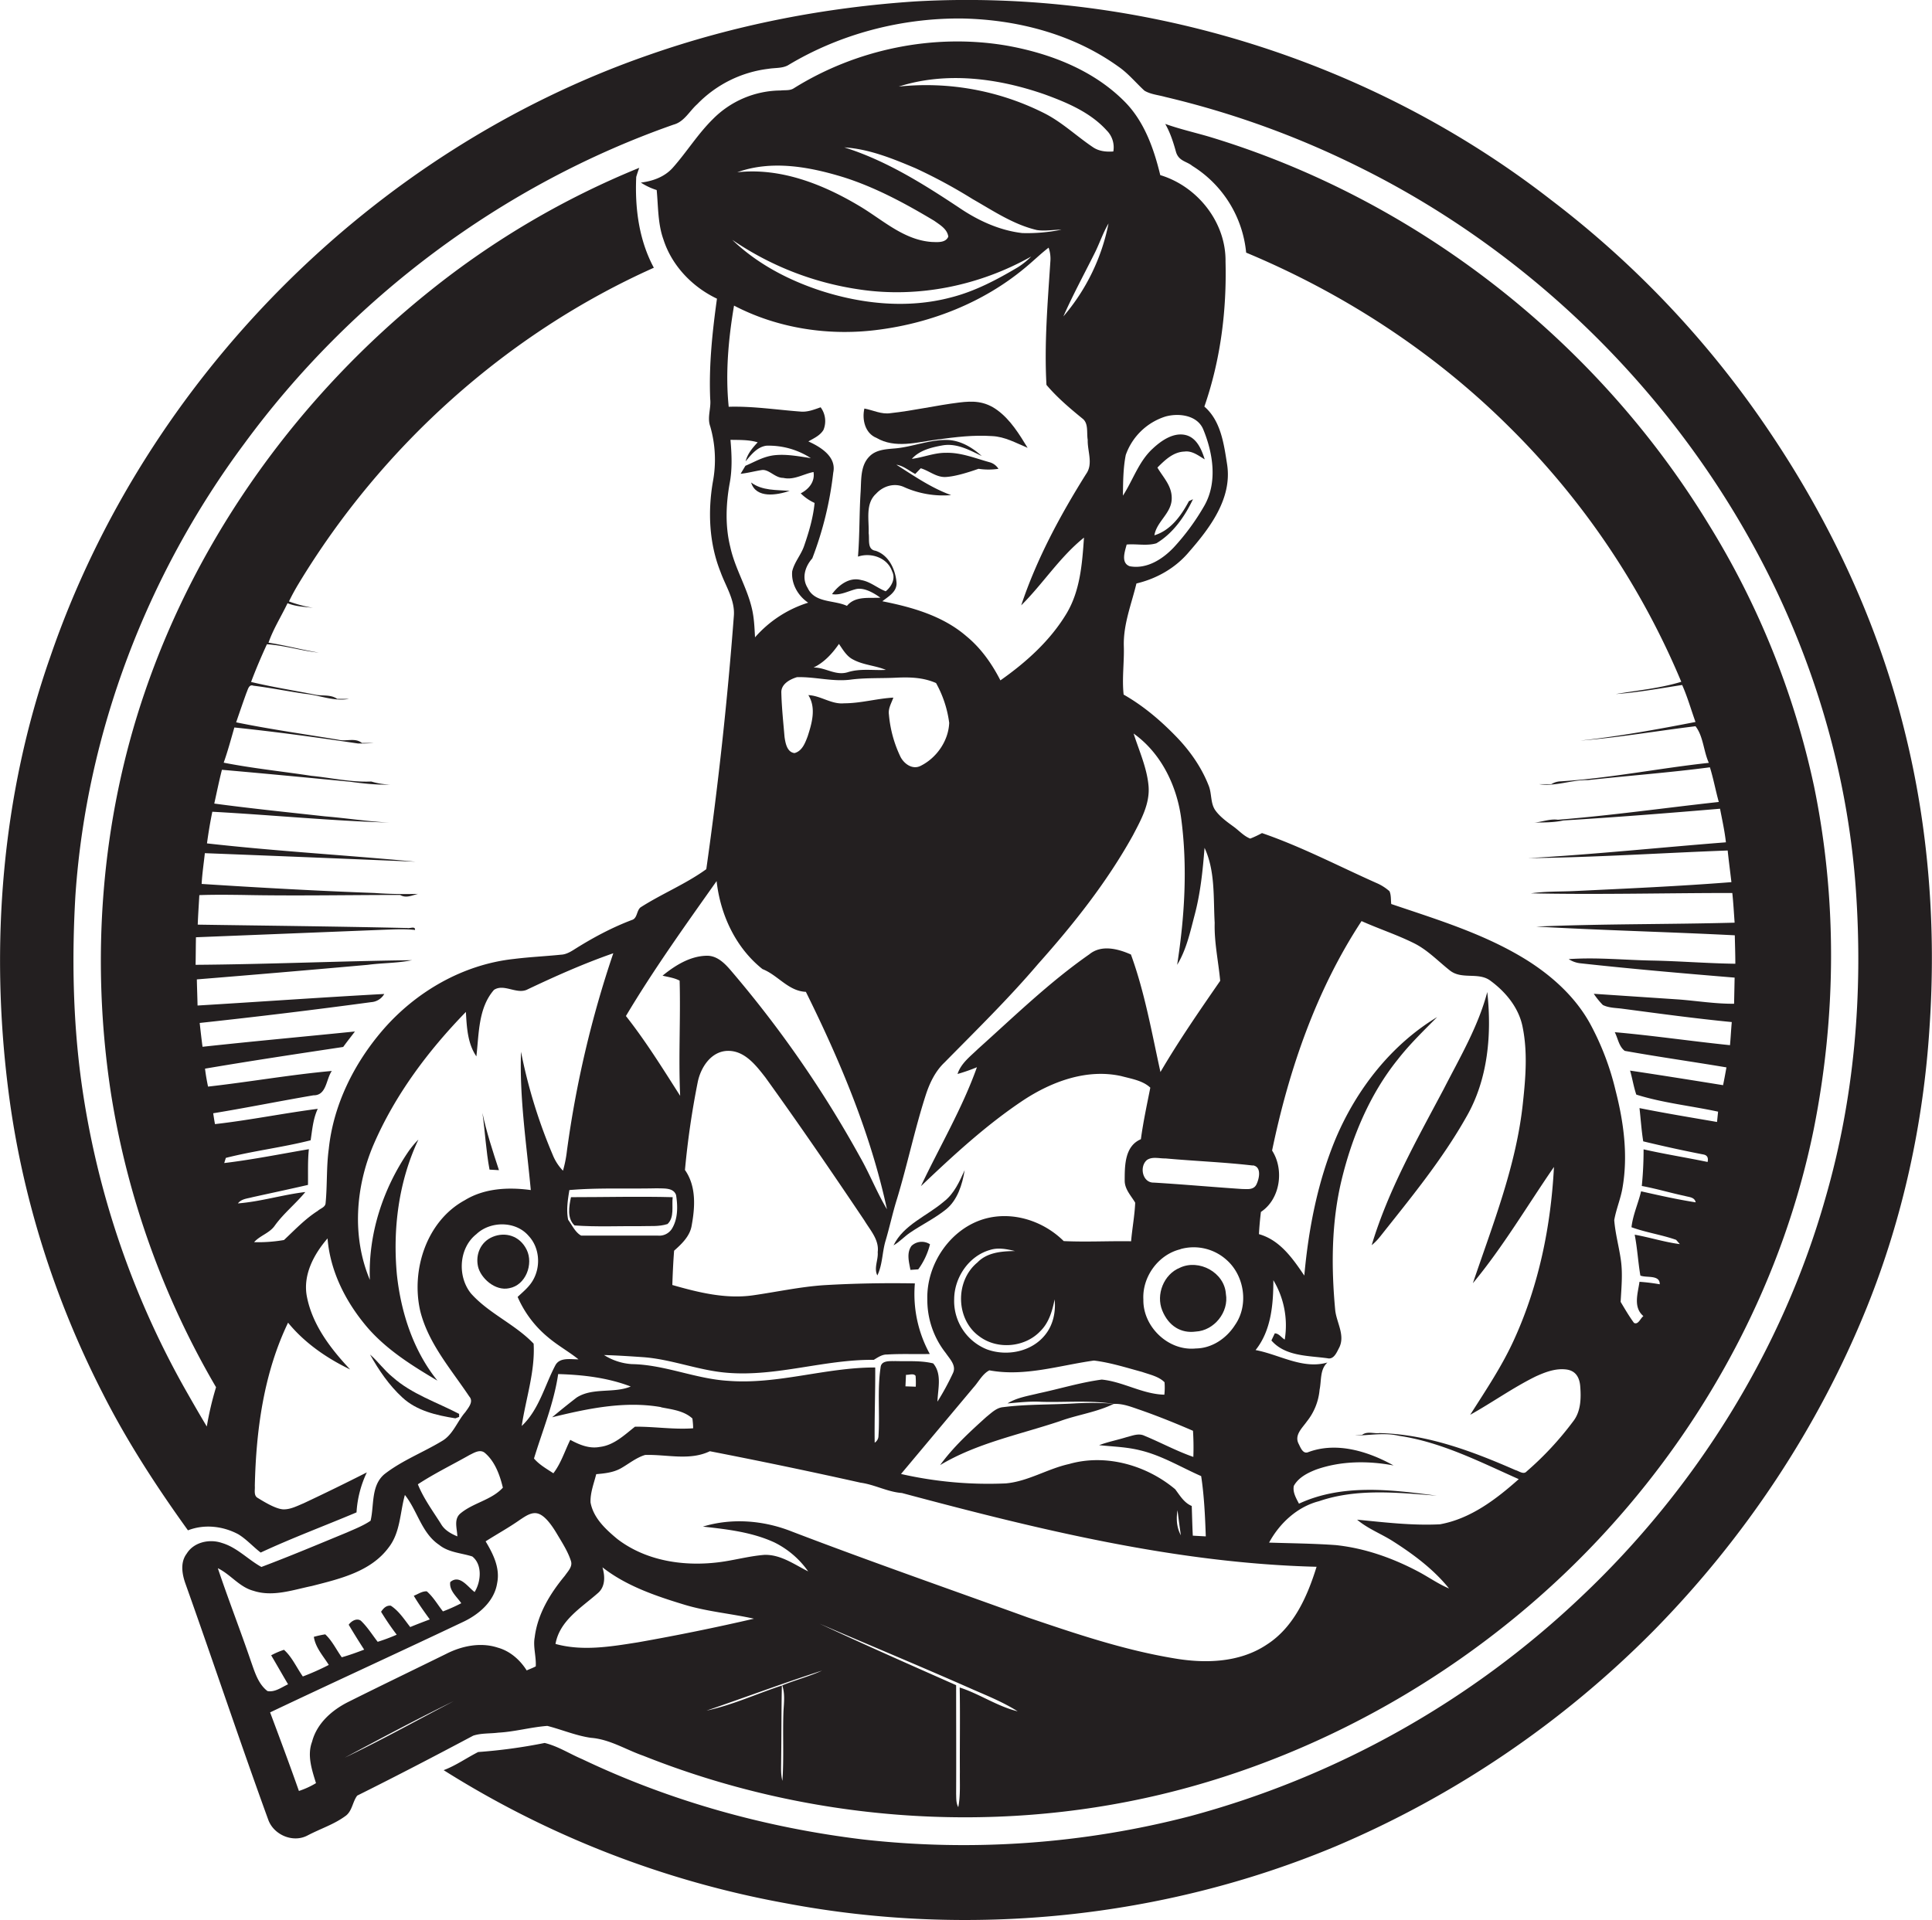 <svg id="Layer_1" data-name="Layer 1" xmlns="http://www.w3.org/2000/svg" viewBox="0 0 1086.5 1080"><title>bise-eise_Auto_mechanic_flat_black_logo_White_background_1763dee0-3610-4811-9957-8877aa1ec912</title><path d="M226.3,786.1c8.1,7.5,19.2,10,29.8,11.7l2.1-.8c0-.4,0-1.3,0-1.7-12.6-6.6-26.6-11.1-37.4-20.7-4.7-3.8-8.2-8.8-12.7-12.7C213,770.7,218.8,779.2,226.3,786.1Z" fill="#231f20"/><path d="M271.3,626c1.5,10.6,2,21.3,4,31.9l5.3,0.3C277.1,647.5,273.6,636.9,271.3,626Z" fill="#231f20"/><path d="M502.5,700.5c3.3-1.9,5.9-4.8,9.1-7,6.7-4.6,14.2-8.2,20.5-13.3s9.1-13.9,10.4-22c-2.9,6.4-5.9,13.2-11.6,17.6C521.4,684,508.2,688.8,502.5,700.5Z" fill="#231f20"/><path d="M286.4,724.6c9.3-1.7,13.7-13.6,9.8-21.6s-12.1-10.2-19.1-7.3-9.7,10.1-8.3,16.6S278.4,726.4,286.4,724.6Z" fill="#231f20"/><path d="M176.3,342.3l3.2,0.5Z" fill="#231f20"/><path d="M492.9,246.3c10.4,6.1,22.6,2.5,33.7,1s20.8-2.7,31.3-2c7.2,0.3,13.5,3.9,20,6.6-4.7-7.7-9.6-15.7-16.9-21.1s-14.1-5.3-21.5-4.4c-13,1.6-25.7,4.6-38.7,6-5.1.8-9.8-1.7-14.7-2.6C484.7,235.9,486.4,243.7,492.9,246.3Z" fill="#231f20"/><path d="M862.9,463.1h0Z" fill="#231f20"/><path d="M219,462.8l5.4,0.2Z" fill="#231f20"/><path d="M1071.1,411.2c-14.8-60.1-41.4-117.1-76-168.4A547,547,0,0,0,872.2,112.4C771.5,34.1,642.1-6.4,514.7.8,463.7,4.2,413.1,14,364.9,30.9,209.2,84.9,81.7,213.6,28.3,369.4c-27.4,77.9-34,162.3-23.6,244,7.5,59.3,25.8,117.1,53,170.2,13.7,27.1,30.3,52.6,48,77.2,9.2-3.6,19.7-2.4,28.3,2.2,4.6,2.8,8.3,7,12.6,10.3,17.6-8.2,35.9-15,53.9-22.6a60.5,60.5,0,0,1,5.8-22.5q-17.7,9-35.6,17.4c-3.6,1.5-7.2,3.4-11.1,3.4s-10.1-3.6-14.6-6.4c-2.5-1.3-1.5-4.6-1.7-6.8,0.7-31.3,5-63.3,18.7-91.8,9.3,11.4,21.8,20,34.9,26.3-10.9-11.6-21.2-25-24.3-40.9-2.4-12.2,3.9-23.9,11.6-32.8,1.5,18.8,10.5,36.2,22.6,50.3,10.9,12.5,25,21.3,39.2,29.7-13.6-16.9-20.5-38.3-22.8-59.6-2.4-25.8,1-52.5,12.1-76a49.6,49.6,0,0,0-5.6,6.7c-14.4,21.1-22.7,46.5-21.7,72.2-10.2-24.2-8.1-52.3,2.1-76.1,12.1-28,30.7-52.8,51.9-74.6,0.5,8.5.9,17.7,5.9,25,1.5-12.7,1-27.2,9.9-37.4,5.5-3.6,12.4,2.4,18.3,0,16-7.6,32.1-14.8,48.8-20.6a593.1,593.1,0,0,0-26.1,111.3,67.1,67.1,0,0,1-2.2,11,27.5,27.5,0,0,1-5.8-9A292.5,292.5,0,0,1,293,591.6c-0.9,26.1,3.1,51.9,5.5,77.8-12.5-1.7-26-1.1-37.1,5.7-21.5,11.7-30.3,39.2-25.1,62.2,4.5,18.3,17.4,32.9,27.6,48.2,2.6,2.9-.5,6.3-2.2,8.8-4.6,5.2-6.9,12.7-13.2,16.3-10.6,6.4-22.4,10.9-32.3,18.6-7.7,6.5-5.7,17.5-7.8,26.2-4.1,2.8-8.8,4.6-13.3,6.6-16,6.6-31.9,13.3-48.1,19.4-7.6-4.2-13.7-11-22.2-13.5-7-2.4-15.8-.5-19.8,6-3.8,5-2.6,11.7-.6,17.2,15.7,44.1,30.5,88.6,46.5,132.6,3.1,8.4,13.8,13,21.9,8.8s14.8-6.2,21.3-10.9c4-2.7,4.1-8.1,6.8-11.6,21.9-10.9,43.6-22.2,65.2-33.7,4.5-1.5,9.4-1.1,14.1-1.7,9.3-.5,18.3-3.1,27.6-3.8,8.2,2.1,16.1,5.5,24.5,6.7,10.6,0.8,19.7,6.7,29.5,10.1,91.6,36.5,194.4,44.7,290.5,21.9s186.3-76.6,253-150.5c56.9-62.9,97.8-140.6,114.7-223.9,12.7-63.6,13.2-129.6.1-193.1a464.6,464.6,0,0,0-59.4-147.4C897.6,191.2,796,111.9,680,76.9c-8.2-2.4-16.6-4.3-24.7-7.2,2.8,4.9,4.5,10.2,6,15.6s6.1,5.4,9.2,8a64.7,64.7,0,0,1,30.3,48.8c55.1,23,106,56.2,148.3,98.4a440.6,440.6,0,0,1,96.4,143c-12,3.7-24.6,4.8-36.8,6.9,12.5-.9,24.9-3.2,37.3-5.1,3,6.7,5,13.9,7.5,20.8-21.5,4.2-43.1,8.1-64.9,10.5,21.7-1.7,43.3-5.5,64.9-8.1,4.4,5.6,4.5,14,7.5,20.6-27.8,3-55.4,8.6-83.3,10.4a10.5,10.5,0,0,0-5.3,1.6h-6.8c9.3,1.4,18.1-2.5,27.4-2.3,22.9-2.5,45.8-4.2,68.6-7.2,2,6.4,3.2,13.1,5,19.5-30.2,3.3-60.3,7.6-90.5,10-4.5-.6-8.7,1.2-13.2,1.6,5.5-.1,10.9,0,16.3-1.2,29.4-1.8,58.7-4.1,88.1-6.6,1.2,6.3,2.6,12.5,3.3,18.9-37.1,2.9-74.1,6.8-111.2,8.9,37.4-.4,74.8-2.9,112.2-4.3,0.6,5.9,1.4,11.8,2.1,17.8-29.3,2.3-58.7,3.6-88.1,5-8.2.4-16.5,0.1-24.6,1.3,37.7,0.8,75.5-.2,113.2-0.2,0.6,5.6.9,11.2,1.3,16.7-37.2,1-74.5.6-111.6,2.2,37.2,2.1,74.5,3,111.7,4.9,0.1,5.3.3,10.6,0.3,16-15.7-.2-31.3-1.5-47-1.8s-31.1-1.9-46.7-.8a15,15,0,0,0,6.2,2.3c29,3.2,58,5.7,87.1,8.1-0.1,4.9-.2,9.8-0.3,14.7-10.4.1-20.7-1.6-31-2.4L896.3,559a42.6,42.6,0,0,0,5.1,6.3c3.4,1.7,7.3,1.6,11,2.1,20.5,2.7,40.9,5.5,61.5,7.5-0.4,4.3-.6,8.7-1,13-21.6-2.2-43.1-5.4-64.8-7.3,1.8,3.5,2.3,8,5.6,10.5,19,3.4,38.2,6.1,57.2,9.3-0.6,3.3-1.2,6.7-1.9,10-17.4-2.8-34.9-5.6-52.3-8.2,1.3,4.4,2,9.1,3.5,13.5,14.9,4.7,30.7,6.3,46,9.6l-0.6,5.8c-14.5-2.5-29.1-4.9-43.6-7.8,0.7,6.2,1.1,12.5,2.1,18.7,11.2,2.7,22.5,5.2,33.9,7.4q3.1,0.6,2.3,4.2c-12-2.5-24.1-4.4-36-7.1a203.4,203.4,0,0,1-1,20.6c8.2,1.5,16.1,3.9,24.2,5.6,2.3,0.7,5.5.6,6.1,3.6-10.3-1.6-20.5-3.9-30.7-6.2-1.6,6.8-4.6,13.2-5.4,20.2,8.2,3,16.9,4.2,25.1,7.1l2.1,2.4c-8.6-1.1-16.9-3.8-25.4-5.3,1.5,7.6,1.9,15.4,3.2,23,3.6,1.4,11-.6,10.9,4.9a106.5,106.5,0,0,0-11.4-1.4c-0.9,6.5-3.7,14.3,2.2,19.3-1.7,1.2-2.9,5.1-5.3,3.8-2.8-3.8-5.1-7.8-7.5-11.8,0.4-7.7,1.2-15.4.2-23s-3.2-15.2-3.8-23c1.1-6.3,3.7-12.2,4.7-18.5,3.1-18.1.6-36.6-3.9-54.2a152.5,152.5,0,0,0-14.5-38c-8.1-14.6-20.7-26.1-34.6-35-23.7-15-50.8-23.2-77.1-32.1-0.3-2.4,0-5-1-7.2a27.4,27.4,0,0,0-7.5-4.7c-21.3-9.5-42.1-20.4-64.2-28a56.5,56.5,0,0,1-6.6,3.1c-3.6-1.4-6.2-4.4-9.2-6.6s-7.8-5.5-10.5-9.4-1.9-9.3-3.6-13.6c-3.9-10.1-10.2-19.2-17.6-27-9-9.4-18.9-17.9-30.3-24.4-1-9,.4-18.3.1-27.4-0.3-12.2,4.3-23.5,7.1-35.1,11.4-2.7,22-8.7,29.6-17.8,11.8-13.5,24.3-30.1,21.4-49.1-1.8-11.5-3.5-24.6-12.8-32.6,9.1-26.2,12.6-54,11.9-81.6,0.3-22.1-15.8-42.3-36.7-48.6-3.6-14.9-9-30.2-20-41.3-17.7-17.9-42.3-27.3-66.7-31.6-40.9-6.9-84.2,2.1-119.3,24-2.2,1.5-5,1-7.5,1.3a54.1,54.1,0,0,0-38.2,16.2c-8.4,8.3-14.6,18.4-22.4,27.2-4.6,5.2-11.3,7.6-18,8.4a35.9,35.9,0,0,0,8.9,4.2c0.9,9.3.6,18.9,3.8,27.8,4.7,14.7,16.2,26.7,30.1,33.3-2.6,18.7-4.6,37.6-3.8,56.5,0.6,5.1-1.8,10.3,0,15.3a67.3,67.3,0,0,1,1.5,31.2c-2.9,16.8-2.1,34.7,4.3,50.7,2.9,8.1,8.2,15.8,7.5,24.7-3.6,47.7-8.8,95.2-15.5,142.5-11.6,8.4-25,13.8-37,21.5-2.3,1.9-1.7,6.2-4.9,7.1-11.6,4.4-22.5,10.3-32.9,16.9-2.1,1.3-4.4,2.5-6.9,2.6-8.8.9-17.7,1.3-26.5,2.4-28.7,3.1-55.3,18.5-74,40.3-16,18.7-27.5,41.8-30.1,66.5-1.4,10.2-.8,20.4-1.8,30.6-0.2,2.3-2.9,2.9-4.4,4.3-7.1,4.5-12.9,10.7-19,16.4a84.2,84.2,0,0,1-16.8,1.2c3.4-3.8,8.8-5.1,11.7-9.4,5-6.9,11.7-12.2,17.1-18.8-12.7,1.5-25.1,5.4-37.9,6.4,2-2.6,5.3-2.7,8.2-3.5,10.4-2.3,20.8-4.5,31.2-6.9,0.1-6.7-.2-13.4.5-20.1-15.8,2.7-31.7,5.9-47.6,7.8l0.9-2.9c15.7-4,31.9-5.9,47.7-9.9,0.9-6,1.4-12.2,4-17.7-19.3,2.5-38.4,6.4-57.8,8.6-0.4-2.1-.7-4.1-1-6.1,18.9-3.1,37.6-6.9,56.4-10.1,7.4,0.1,7-9,10.3-13.7-23.3,2.1-46.4,6.2-69.6,8.8-0.7-3.3-1.3-6.7-1.7-10.1,25.9-4.4,51.8-8.3,77.7-12.2,2.1-2.9,4.4-5.8,6.6-8.7-28.6,2.9-57.2,5.5-85.7,8.6-0.6-4.4-1.1-8.9-1.6-13.4q48.3-5.2,96.4-11.7a9.2,9.2,0,0,0,7.4-4.6c-35,1.9-70,4.4-105,6.5-0.1-4.9-.3-9.8-0.4-14.7q48.1-3.9,96.2-8.2c8.2-1.1,16.6-.9,24.8-2.6-40.6.5-81.1,2.3-121.7,2.6,0.1-5.2.1-10.3,0.2-15.5L215.2,523c6.1-.2,12.1-0.6,18.2.1,0.2-2.4-3-.7-4.3-1.1-39.3-.9-78.6-1.3-117.9-1.9,0.2-5.5.6-11.1,0.9-16.6,8.1-.3,16.2-0.2,24.4-0.1,29.5,0.6,59,0,88.5,0,3.4,2,6.7.2,10.1-.6-8.1.2-16.3,0.1-24.4-.5-32.5-1.2-64.9-3-97.3-5.1,0.3-5.8,1.2-11.6,1.8-17.3q59.3,2.3,118.5,4.8c-39.1-3.7-78.3-5.9-117.3-10.3q1.2-8.9,3-17.8c33.3,1.8,66.4,5.1,99.7,6.1-12.1-.6-24.2-2.5-36.3-3.5-20.8-2.3-41.5-4.4-62.3-7.2,1.4-6.3,2.7-12.7,4.3-19,24,2.1,48,4.4,71.9,6.7,7.6,1,15.2,1.9,22.8,1.6a39.3,39.3,0,0,1-10.7-1.7c-11.3.5-22.5-2.1-33.7-3.2-16.4-2.5-33-4.2-49.3-7.4,2.3-6.5,4.1-13.2,6-19.8,23.2,2.4,46.4,5.6,69.5,9a83.6,83.6,0,0,0,9-.3h-6.8c-3.8-3.1-8.8-.7-13.2-1.8-19.2-3.2-38.5-5.9-57.5-9.8,1.9-5.5,3.8-11.1,5.8-16.6,0.8-1.7,1.3-5,3.9-4,9.8,1.2,19.5,3.2,29.3,4.6,8.2,0.8,16.1,4.4,24.5,2.8h-6.7c-3.8-2.7-8.7-1.4-13-2.5-11.8-2.3-23.7-4.2-35.4-7,2.7-7.2,5.7-14.2,8.9-21.2,9.9,0.6,19.4,3.7,29.2,4.7-9.5-1.6-18.8-4.1-28.3-5.6,2.7-7.8,7.2-14.8,10.7-22.2,4.6,1.9,9.5,2,14.4,2.6a73.9,73.9,0,0,1-13.6-3.6c1.7-3.5,3.5-6.8,5.5-10.1C214.7,251,285,187.6,367.7,150.6c-8.4-15.6-10.7-33.6-9.9-51.1,0.5-1.7,1.1-3.5,1.7-5.1a473.1,473.1,0,0,0-117.3,68.9C169,221.8,111.6,300.7,81.3,389.7,56.7,461.7,50.9,539.8,62.4,615a473.9,473.9,0,0,0,59.1,165.3,174.4,174.4,0,0,0-5.2,22.1c-4.5-7.5-8.9-15.2-13.2-22.8A488,488,0,0,1,45.6,607.4c-4.6-34.3-5.2-69.1-3.2-103.6,6.2-91.6,40.2-180.5,94.8-254,60.2-82.2,145.4-146,241.6-179.7,6-1.6,8.9-7.6,13.3-11.5a66.9,66.9,0,0,1,40.1-19.9c3.6-.6,7.5-0.2,10.8-1.9,29.3-17.7,63.8-26.7,98-26.4,31,0.6,62.6,8.8,88,27.1,5.5,3.8,9.7,9,14.6,13.5,3.5,2.1,7.7,2.4,11.6,3.5A505,505,0,0,1,764,93.8c101.5,50.1,185.3,135,234.3,237,25.5,53.2,41.3,111.1,45.4,169.9s-0.9,117.1-17.1,173.1c-24.2,85.5-72.9,163.5-137.4,224.4a512.7,512.7,0,0,1-220,123.4,506.3,506.3,0,0,1-183.7,13.1c-54.7-6.6-108.4-21.5-158.1-45.2-7.1-3-13.6-7.3-21.1-9.1a298.7,298.7,0,0,1-37.4,5.1c-6.5,3.3-12.5,7.6-19.4,10.2a542.5,542.5,0,0,0,192.6,74.9c103.1,19.5,212,8.5,308.9-32A557.9,557.9,0,0,0,929.8,917.4C981.2,865.2,1022.6,803,1050,735c20.1-50,31.7-103.3,35.1-157C1088.9,522.2,1084.7,465.6,1071.1,411.2ZM264.9,727.6c-7.8-9.6-6.9-25.6,3-33.4,7.9-7.5,22.2-7.5,29.4,1,6.1,6.5,6.9,16.9,2.6,24.6-2.1,3.9-5.6,6.7-8.8,9.7a60.8,60.8,0,0,0,17.1,22.7c5.4,4.6,11.6,8,17.1,12.4-4.4.1-10.5-1.3-13,3.4-6,11.4-9.2,25-18.9,34.1,2.3-15.4,7.6-30.7,6.7-46.3C289.6,744.8,275,738.9,264.9,727.6Zm106.9,64c6.1,1.2,12.8,1.9,17.6,6.3,0.2,1.8.4,3.6,0.4,5.5-10.9.8-21.8-1-32.7-.9-6,4.7-11.9,10.5-19.9,11.4-5.9,1.1-11.5-1.3-16.5-4-3.1,6.3-5.2,13.2-9.5,18.8-3.8-2.5-7.9-4.8-10.9-8.3,4.8-15.8,11.2-31.1,13.6-47.5,13.8,0.4,27.8,2,40.8,7-9.6,4-21.3.4-30.4,6.2q-7,5.4-13.8,11.1C330.5,792.3,351.3,787.9,371.8,791.5ZM264.1,818.4c2.5-1.2,5.7-3.3,8.4-1.3,5.8,4.8,8.6,12.6,10.3,19.7-6.5,7.1-16.9,8.5-24.1,14.7-3.6,3.3-1.6,8.5-1.5,12.7-3.6-1.5-7.2-3.5-9.2-7-4.6-7.3-9.8-14.3-13-22.3C244.3,828.8,254.4,823.9,264.1,818.4ZM150.4,951.2c-5.2-4-7.1-10.6-9.2-16.5-6-17.6-12.8-35-18.7-52.6,7.2,3.5,12.1,10.6,20,12.7,10.9,3.6,22.2-.5,32.9-2.7,15.6-4,33.1-8,43.2-21.7,6.6-8.5,6.3-19.6,9.1-29.5,7.1,8.9,9.4,21.5,19.3,28.1,5.3,4.3,12.4,4.5,18.6,6.5,5.8,4.6,4.9,14.2,1.3,20-3.9-2.9-8.4-10.1-13.7-5.6-0.7,4.8,3.8,8.3,6.2,11.9a94.4,94.4,0,0,1-10.3,4.6c-3-3.8-5.4-8.1-9.1-11.3-2.7-.1-4.9,1.6-7.3,2.5,2.7,4.6,5.9,9,9,13.3-3.7,1.4-7.4,2.8-11,4.3-3.3-4.2-6.3-9-10.9-12-2.6-.3-4.2,1.5-5.5,3.4a151.1,151.1,0,0,0,8.8,12.9,103,103,0,0,1-10.7,4c-3.1-4-5.8-8.4-9.5-11.9-2.4-1.6-5.4.3-6.8,2.3,2.8,4.7,5.7,9.4,8.7,14-4.2,1.6-8.3,3.1-12.6,4.3-3.1-4.3-5.4-9.3-9.3-12.9a56.5,56.5,0,0,0-6.4,1.4c0.9,6.1,5.3,10.8,8.4,15.8a136.6,136.6,0,0,1-14.6,6.5c-3.5-5-6.1-11-10.6-15a42.5,42.5,0,0,0-7.2,3.1c3.2,5.4,6.3,10.9,9.5,16.3C158.3,949.1,154.6,952,150.4,951.2Zm43.4,37.5c20.4-10.9,40.8-21.8,61.5-31.9C234.8,967.5,214.6,978.8,193.8,988.7Zm107.5-51.4c-1.6.9-3.4,1.5-5.1,2.3-3.8-6-9.4-10.9-16.2-12.8-9.7-3.2-20.3-1-29.1,3.5-18.3,9-36.6,17.8-54.8,26.9-9.3,4.6-17.9,12.1-20.6,22.5-2.9,7.7-.1,15.8,2.2,23.3a46.6,46.6,0,0,1-9.6,4.4c-5.2-14.8-10.7-29.5-16.2-44.2,35.8-17,71.9-33.5,107.7-50.5,9.3-4.2,18.4-11.7,20-22.3,1.7-8.5-2.3-16.4-6.5-23.4,6.4-4.1,13.2-7.8,19.4-12.2,3.1-2,6.8-4.8,10.7-3.2s7.6,7.1,10.2,11.5,6,9.6,7.7,15c1,3.2-1.8,5.8-3.4,8.2-8.3,10-15.4,21.6-17,34.7C299.7,926.2,301.6,931.7,301.3,937.3Zm57.4-13.5c-15.2,2.4-31.1,5.1-46.3.9,2.3-13.1,14.4-20.3,23.6-28.4,4.5-3.6,4.3-9.7,2.8-14.7,13.4,10.5,29.9,16.1,46,21,12.8,3.9,26.2,5,39.2,7.9Q391.6,918,358.7,923.8Zm81.9,38.7c-0.5,13.1.3,26.2-.6,39.2-1-3.7-.7-7.6-0.7-11.4,0.2-14.1.1-28.1,0.4-42.2-14.1,4.6-27.8,11-42.4,14.1,21.7-7.4,43.2-15.5,65-22.5-7.2,3.3-15,5.3-22.4,8.3C441.5,952.6,440.9,957.6,440.6,962.5Zm99.1-13.2c0.3,15.8,0,31.6.1,47.3-0.1,6.6.4,13.3-.9,19.9-1.3-2.3-1.1-5-1.2-7.5,0.1-20.4,0-40.7,0-61.1-25.7-11.4-51.4-22.7-76.8-34.6,28.8,12.4,57.7,24.4,86.4,37.1,8.5,3.7,17.1,7.2,25,12.2C560.8,959.8,550.9,952.8,539.7,949.2Zm172.5-24.1c-15.4,10.2-34.9,10.6-52.5,7.5-28-4.7-54.9-13.8-81.7-22.9-44.2-16-88.7-31.5-132.6-48.3-15.8-6.3-33.7-7.8-50.1-2.8,13.7,1.5,27.6,3.1,40.2,8.9a50.6,50.6,0,0,1,19,16.3c-7.8-3.9-15.5-9.6-24.7-9.3-7.4.6-14.5,2.4-21.8,3.6-20.8,3.4-43.7.6-60.8-12.5-6.5-5.4-13.5-11.8-15.1-20.6-0.2-5.5,1.9-10.7,3.2-15.9,4.7-.4,9.5-0.9,13.7-3.2s8.7-6.1,13.8-7.6c12.1-.4,25,3.4,36.4-2.1,28.3,5.5,56.6,11.4,84.8,17.7,8,1.1,15.1,5.2,23.2,5.8,76.3,20.4,153.9,39.5,233.2,41.5C735.2,898.1,727.5,915.5,712.2,925.2ZM547.5,780.4c2.9-3.2,5-7.6,8.9-9.6,19.8,3.7,39.4-2.8,58.8-5.5,9.2,1.1,18.2,4,27.1,6.4,4.3,1.5,9.3,2.5,12.6,5.8a36.9,36.9,0,0,1-.1,7c-12.3-.3-23.1-7.3-35.2-8.5-12,1.6-23.6,5.2-35.4,7.7-6,1.5-12.3,2.4-17.6,5.7,6.3-.5,12.7-1.3,19-0.9,13.6,0.4,27.3-1,40.8,1.2,5.2-.3,10.1,1.8,14.9,3.4,10,3.5,19.9,7.5,29.6,11.7a145.5,145.5,0,0,1,.2,14.7c-9.5-3.3-18.3-8.1-27.5-11.9-3.3-1.6-6.8,0-10.1.8-5.1,1.6-10.4,2.6-15.4,4.5,7.7,0.8,15.6,1,23.1,2.9,12.2,2.9,22.9,9.5,34.3,14.5,1.7,11.2,2.2,22.6,2.6,33.9l-7.3-.4c-0.3-5.6-.4-11.2-0.6-16.7-4.3-1.8-6.6-5.8-9.3-9.4-16.2-13.6-39.1-20.1-59.7-14.2-12.2,2.7-23.1,9.8-35.6,10.9a221.5,221.5,0,0,1-58.9-5.3Zm-38.3-.6c0.1-2.2.2-4.3,0.3-6.5,1.7,0.2,4.2-1,5.4.6a46.5,46.5,0,0,1,.1,6.1Zm41.7-28c10.1,7.5,25.6,6.1,34.2-3.1,4.8-4.7,6.7-11.4,8-17.8,0.7,7-.8,14.3-5.3,19.9-7.6,9.6-21.6,12.3-32.8,8.2a29.3,29.3,0,0,1-18.4-28.3c0.1-12.1,8.2-24.2,20.1-27.6,4.6-1.5,9.5-.5,14.1.6-7.4.1-15.6,0.7-21.1,6.4C536.9,720.6,537.5,742.4,550.9,751.8Zm113-49.2a27.6,27.6,0,0,1,25.9,6.1c10.1,8.9,12.5,25.4,4.8,36.5-4.8,7.6-13,13.2-22.1,13.3C657,760.1,642.7,746.2,643,731,642.3,718.2,651.4,705.7,663.8,702.7Zm0.2,161c-2.4-4.3-2.7-9.3-1.9-14.1C662.8,854.3,663.4,859,664.1,863.7Zm51.3-216.5c9.4-45.3,24.8-90.2,50.3-129,9.8,4.4,20,7.7,29.6,12.5,7.6,3.8,13.5,10.1,20.1,15.3s15.6,0.9,22.3,5.4c8.9,6.4,16.5,15.5,18.6,26.5,2.8,13.8,1.7,28.1.2,42-3.6,35.4-16.9,68.6-28.2,102,17-20.5,30.5-43.5,45.6-65.4-1.7,33.1-8.4,66.1-22.1,96.4-6.8,15.2-16.1,29-25,43,12.4-6.9,24.1-15.3,36.9-21.6,5.3-2.4,11-4.6,17-3.9s7.7,5.3,8,9.8c0.5,6.6.3,13.9-4,19.4a177.4,177.4,0,0,1-26.1,28.1c-1.8,2.1-4.4-.2-6.4-0.7-24.2-10.6-49.7-20.2-76.4-20.8-3.3.4-6.9-1.2-9.8,1l-4.1.4c8.2-.1,16.5-1.8,24.7.1,23.9,3.5,45.7,14.7,67.5,24.4-12.7,11.3-27.1,22.3-44.3,25.4-15.6.8-31.1-1.1-46.6-2.6,6,5.1,13.5,7.9,20.1,12.1,11.6,7.4,22.9,15.8,31.6,26.6-6.2-2.6-11.6-6.5-17.5-9.6-14.4-7.6-30-13.1-46.2-14.8-12.5-.9-25-1-37.5-1.4,5.9-10.9,15.9-20.2,28.1-23.3,21.3-7.3,44.2-4.8,66.2-3.1-25.6-3.4-53.2-6.8-77.5,4.5-1.6-3.1-3.6-6.4-2.9-10,2.6-4.7,7.7-7.3,12.6-9.2,13.9-4.9,29.1-5,43.5-2.3-14.4-8-32.2-13.5-48.2-7.4-2.9,1-4.2-2.9-5.2-4.8-2.5-4.9,2-8.8,4.6-12.5a33.1,33.1,0,0,0,7.2-17.9c1.1-5.2.1-11.4,4.4-15.3-13.9,4-27-4.5-40.4-7,8.8-11,10-25.8,10-39.3a49.4,49.4,0,0,1,6.4,33.4c-1.9-1.1-3.3-3.5-5.6-3.5L715,754c7.8,9,20.7,8.5,31.5,10,3.7,0.9,5.3-3.5,6.7-6.1,3.3-6.9-1.5-13.9-2.3-20.8-2.3-24.5-2.2-49.5,3.6-73.5s15.8-48.1,31.6-67.7c6.7-8.6,14.5-16.1,22.1-23.8-25.8,15.6-45.2,40.5-56.9,68-10.3,24.6-15.4,51-17.8,77.4-6.5-9.6-13.7-20-25.5-23.3,0.2-4.2.6-8.3,1.1-12.5C720,674.5,722.3,657.9,715.4,647.2Zm-10.8,8.4c5,0.8,3.6,7.4,2,10.7s-5.3,2.6-8.1,2.6c-16.5-1.1-33-2.6-49.6-3.6-6.4.2-8.3-9-3.9-12.7,3-2.1,7-.8,10.4-0.9C671.8,653.1,688.3,653.7,704.6,655.6ZM637.1,469.9c4.5-8.6,9.7-17.8,8.8-27.9s-5.3-19.7-8.4-29.4c15.5,11,24.4,29.5,26.8,48,3.6,27.3,1.9,55-2.3,82.1,5.2-8.5,7.3-18.4,9.8-27.9,3.3-12.4,4.6-25.1,5.6-37.9,6.1,13.1,4.9,28.1,5.7,42.2-0.3,11,2.1,21.7,3.1,32.6-11.6,16.8-23.3,33.7-33.6,51.3-4.9-22.2-8.8-44.7-16.6-66.1-7.2-3.2-16.6-5.7-23.4-.1-22.5,15.7-42.2,34.9-62.6,53.2-4.3,4.2-9.6,8.1-11.5,14.1a97,97,0,0,0,10.9-3.8c-8.3,23.3-21,44.7-31.5,66.9,18.2-17.3,36.8-34.5,57.7-48.4,16-10.5,35.7-17.8,55-13.5,5.6,1.5,12.1,2.5,16.3,6.5-1.9,9.6-4,19.3-5.3,29-9.2,3.9-9.1,15.1-9.1,23.5,0.1,4.8,3.6,8.3,5.9,12.2-0.3,7.3-1.7,14.5-2.3,21.7-12.6-.2-25.3.5-37.9-0.1-11.4-11.3-28.5-16.9-44.2-12.6-19.4,5.4-33,25.4-32.5,45.3a48.2,48.2,0,0,0,10.4,30.3c2.2,3.3,6.1,7,4,11.3a145.4,145.4,0,0,1-8.7,16c0.2-7.1,2.7-15.5-2.4-21.5-6.9-1.7-14.1-1.1-21.1-1.3-3.1.1-8.2-.6-8.5,3.7-1.9,12.8-.3,25.9-1.2,38.9a4.6,4.6,0,0,1-2.1,3.3c-0.2-14.1.4-28.2,0.3-42.3-27.8-.1-54.8,9.7-82.7,7.5-18.4-1.1-35.7-9.1-54.2-9.4a33.1,33.1,0,0,1-15.6-5.1c7.4,0.2,14.8.7,22.1,1.2,16.1,1.2,31.4,7.6,47.5,8.8,27.7,2.2,54.5-7.6,82.1-7.3,2.3-1.4,4.7-3.1,7.5-3,8-.5,16-0.1,24-0.3a69.9,69.9,0,0,1-8.4-39.7c-17-.3-34.1,0-51.1,1-13.4.9-26.6,3.8-39.9,5.7-15.4,2.2-30.7-1.6-45.4-5.8,0.2-6.4.5-12.9,1-19.3,4.4-3.9,9-8.3,9.9-14.3,1.9-10.3,2.6-22-3.8-31.1a472.2,472.2,0,0,1,7.2-49.5c1.7-8.3,7.6-17.4,17-17.5s15.7,8.1,21,14.9c19.1,26.5,37.5,53.4,55.7,80.5,3.3,5.5,8.4,10.9,7.5,17.8,0.4,4.3-2.3,9-.2,13.1,2.9-6,2.7-12.8,4.5-19.1,2.4-8,4.1-16.2,6.6-24.1,5.8-19.2,9.9-38.9,16-57.9,2.2-6.9,5.4-13.7,10.7-18.7,17.9-18.2,36.1-36,52.6-55.4C603.8,519.8,622.5,496.2,637.1,469.9ZM474.7,395.6c-7.1.7-13.1-4.3-20.1-4.6,4.5,7.2,2,15.8-.4,23.2-1.4,3.7-3.1,8.3-7.4,9.4-4.2-.5-5.1-5.6-5.6-9.1-0.7-8.3-1.6-16.6-1.8-24.9-0.2-4.8,4.8-7.5,8.8-8.7,10.3-.3,20.5,2.8,30.8,1.3,8.2-1,16.5-.6,24.8-1s15.5-.1,22.6,3a62.4,62.4,0,0,1,7.4,22.4c-0.4,10.2-7.2,19.9-16.3,24.3-4.5,2.1-9.1-1.3-11.1-5.2a68.4,68.4,0,0,1-6.5-23.8c-0.5-3.4,1.4-6.4,2.5-9.5C493.2,392.9,484.1,395.6,474.7,395.6Zm-17.4-20c6.1-2.9,10.7-7.9,14.5-13.4,2.2,3.2,4.3,6.9,7.8,8.7,5.8,3.2,12.6,3.4,18.6,5.9-7.1.4-14.4-.9-21.4,1.3S464,375.2,457.3,375.5ZM633.1,255.9a34.8,34.8,0,0,1,22.3-21.6c7.5-2.1,18-.8,21.3,7.3,5.5,13.4,8.1,29.8.5,43a129.2,129.2,0,0,1-17,23.2c-6.3,6.7-15.3,12.5-24.9,10.7-5.1-1.9-2.7-8.3-1.7-12.2,5.5-.5,11.3.9,16.7-0.7,9.4-5.6,16-15.1,20.6-24.8l-2.3,1.1c-4.3,8.1-10.2,16.4-19.4,19.2,1.2-7.5,9.1-12.1,9.7-19.8s-4.7-12.6-8-18.3c4.2-4.2,8.9-8.8,15.2-9,4.3-.6,7.9,2.3,11.4,4.4-1.8-5.7-4.6-12.5-11.2-13.8s-13.2,3.2-18,7.7c-7.9,7.2-11.1,17.7-16.8,26.5C631.6,271.3,631.6,263.4,633.1,255.9ZM587.5,53.1c12.6,4.6,25.7,10.1,34.9,20.3a13.4,13.4,0,0,1,3.7,11.8c-4,.3-8.2-0.1-11.6-2.5-9.2-6.2-17.3-14-27.2-19a147.5,147.5,0,0,0-81.9-15C532.3,40.1,561.4,44,587.5,53.1Zm35.9,72.6A114.3,114.3,0,0,1,598,178c5.3-12,11.6-23.6,17.5-35.4C618.3,137.1,620.2,131.1,623.4,125.7ZM514.8,94.6A293.1,293.1,0,0,1,547,112c11.6,6.6,22.9,14.3,36.1,17.4,4.6,0.7,9.2-.2,13.8-0.2a96.6,96.6,0,0,1-22,1.9c-12.9-1.5-25-7.1-35.7-14.4-20.2-13.4-41.1-26.5-64.4-33.8C488.8,83.8,502,89.2,514.8,94.6Zm-40.4,5.1c18,5.7,34.8,14.8,51,24.5,3.2,2.3,7.3,4.6,7.9,8.9-1.5,3.6-6.1,3.1-9.3,3-15.9-1.1-27.9-12.7-41-20.4-20.5-12.2-44.2-21.5-68.4-18.8C434,89.9,455.2,93.8,474.4,99.7Zm8.8,63.1c33.1,5,67.6-2.1,96.7-18.5a41.4,41.4,0,0,1-7.6,6.1c-11.8,7-24.1,13.5-37.5,16.9-24.1,6.4-49.8,3.8-73.3-3.8-18.3-6-35.8-15.2-49.7-28.6A169.7,169.7,0,0,0,483.2,162.8Zm-70.4,9.1c24.9,13,54,17.3,81.8,13.5,29.5-3.9,58.3-15.3,81.3-34.3,4.7-3.8,9-8.1,13.8-11.8a18.6,18.6,0,0,1,1,7.7c-1.5,23.1-3.5,46.3-2.2,69.5,6,7.1,13.1,13.1,20.2,18.9,3.6,2.7,2.3,8,3,12-0.2,6.4,3.2,13.5-.9,19.2-14.6,23.3-27.8,47.8-36.5,73.9,12.3-12.2,21.7-27.2,35.3-38.1-1,14.5-2.1,29.7-9.7,42.5-9.2,15.4-22.8,27.6-37.3,37.8-4.8-9.4-11-18.2-19.2-24.9-13.2-11.4-30.5-16.3-47.2-19.6,3.4-2.7,8.1-5.2,8-10.2-0.5-7.4-4.2-15.7-11.8-18.2-4.9-.7-3.3-6.4-3.9-9.9,0.3-7.4-2-16.6,4.2-22.2,4-4.4,10.5-6.3,16-3.6a53.8,53.8,0,0,0,26.2,4.4c-11.1-4-20.9-10.8-30.8-17.1,4,0.6,7.1,3.4,10.6,5.2l3.1-3.2c4.8,1.4,8.8,5.2,14.1,4.9s12.4-2.5,18.4-4.6a37.5,37.5,0,0,0,11.2,0,8.6,8.6,0,0,0-5-3.7c-8-2.2-16-5.5-24.4-5.3-6.6-.1-12.8,2.6-19.3,3.4,4.4-4.9,11.2-6.5,17.4-7.6,7.9-1.3,15.1,2.7,21.9,6-5.2-4.7-11.5-8.5-18.6-9-10.6-.5-20.6,4.1-31,4.8-4.7.4-10,.8-13.5,4.4-5.2,5.1-4.6,13.1-5,19.8-0.8,12.2-.5,24.4-1.5,36.6,7.3-2.5,16.6.6,19.2,8.3,2.1,4.1-.4,8.6-3.6,11.2-4.7-1.8-8.6-5.4-13.7-6.3-6.7-1.9-12.8,2.8-16.5,7.9,4.7,0.8,9-1.7,13.4-2.8s9.8,1.9,13.8,4.8c-6.4.4-14.1-1.1-18.8,4.6-7.3-3.4-18.1-1.5-22.1-10.1-3.5-5.6-1.4-12.1,2.6-16.6a195.6,195.6,0,0,0,11.8-48.3c1.9-8.9-7.1-14.4-14-17.5,3.1-1.8,6.6-3.3,8.5-6.5a13,13,0,0,0-1.6-12.7c-3.7,1.3-7.4,2.8-11.4,2.4-13.4-1-26.8-3.1-40.3-2.7C407.9,210,409.6,190.8,412.8,171.9Zm-2.1,135.8c-2.9-11.6-2.5-23.8-.4-35.6,1.6-8.2,1.2-16.5.5-24.7,5.1,0.1,10.3-.1,15.3,1.4-2.9,3.1-5.7,6.4-6.8,10.7,3.2-3.8,6.5-8.1,11.7-8.8a43.6,43.6,0,0,1,25,7c-6.6-1-13.3-2.3-19.9-1.7s-11.4,3.7-16.9,6l-2.7,4.5c4-.4,7.9-1.5,11.9-2.1s7.5,4.5,12.1,4.4c6,1.4,11.3-2.2,17-3.3,0.9,5.5-2.7,9.7-7.2,12a26.8,26.8,0,0,0,7.8,5.4c-0.8,8.3-3.2,16.4-5.9,24.2-1.7,5-5.5,9.1-6.7,14.3-0.6,7,3.3,13.8,9,17.6a65.8,65.8,0,0,0-29.9,19.5c-0.3-5.6-.5-11.3-1.9-16.8C419.9,330.1,413.3,319.6,410.7,307.7ZM403,495.6c2.1,18.9,10.7,37.5,25.8,49.5,8.7,3.4,14.5,12.4,24.4,12.8,19.3,39,36.4,79.6,45.6,122.3-5.7-9.5-9.7-19.9-15.2-29.5a627.6,627.6,0,0,0-71.9-104c-3.7-4.4-8.2-9.3-14.4-9.1-9.3.2-17.7,5.5-24.7,11.2,3.2,0.8,6.6,1.2,9.6,2.8,0.6,21.6-.7,43.2.3,64.8-9.7-15.2-19.3-30.7-30.5-44.9C367.6,545.3,385.4,520.5,403,495.6ZM369.6,668.4c3.6,0.2,9.1-.5,10.6,3.8,1,6.3,1.1,13.3-2.3,18.9a8.4,8.4,0,0,1-8.1,3.9h-43c-3.3-1.8-5.1-5.9-7.3-8.9-1.1-5.5-.2-11.2.7-16.7C336.5,668,353,668.8,369.6,668.4Z" fill="#231f20"/><path d="M604.4,789.4c-13.4.8-26.9,0.4-40.2,2.1-3.8.3-6.6,3.2-9.5,5.5-9.3,8.4-18.6,16.9-26,27.1,20.7-12.4,44.6-17.1,67.3-24.7,9.3-3.4,19.2-4.8,28.3-8.8l2.2-1A167.8,167.8,0,0,0,604.4,789.4Z" fill="#231f20"/><path d="M444.1,276.1c-7.5-.6-15.4,0-21.7-4.7C425.2,280.6,437,278.5,444.1,276.1Z" fill="#231f20"/><path d="M776.1,695.6c17.2-21.7,34.9-43.2,48.5-67.3,12.2-21.1,14.4-46.4,11.8-70.3-5.1,19.4-15.4,36.8-24.5,54.6-15.1,28.5-31.2,56.8-40.5,87.8A30.7,30.7,0,0,0,776.1,695.6Z" fill="#231f20"/><path d="M512.6,700.8c-2.9,4-1.4,9.1-.6,13.5l4.4-.3a40.7,40.7,0,0,0,6.6-14.1A8.4,8.4,0,0,0,512.6,700.8Z" fill="#231f20"/><path d="M360.4,689.7c5-.2,10.1.4,15-1.2,4-3.8,2.3-10.1,2.9-15.1-19-.5-38.1,0-57.2,0-1.1,5.2-2.3,11.9,2,15.9C335.5,690.2,348,689.6,360.4,689.7Z" fill="#231f20"/><path d="M672.4,749c10.4-.5,18.8-11,17-21.2-0.8-12.1-15.2-19.8-25.9-14.7-9.1,3.7-13.5,15.1-9.9,24S664.3,750.1,672.4,749Z" fill="#231f20"/></svg>